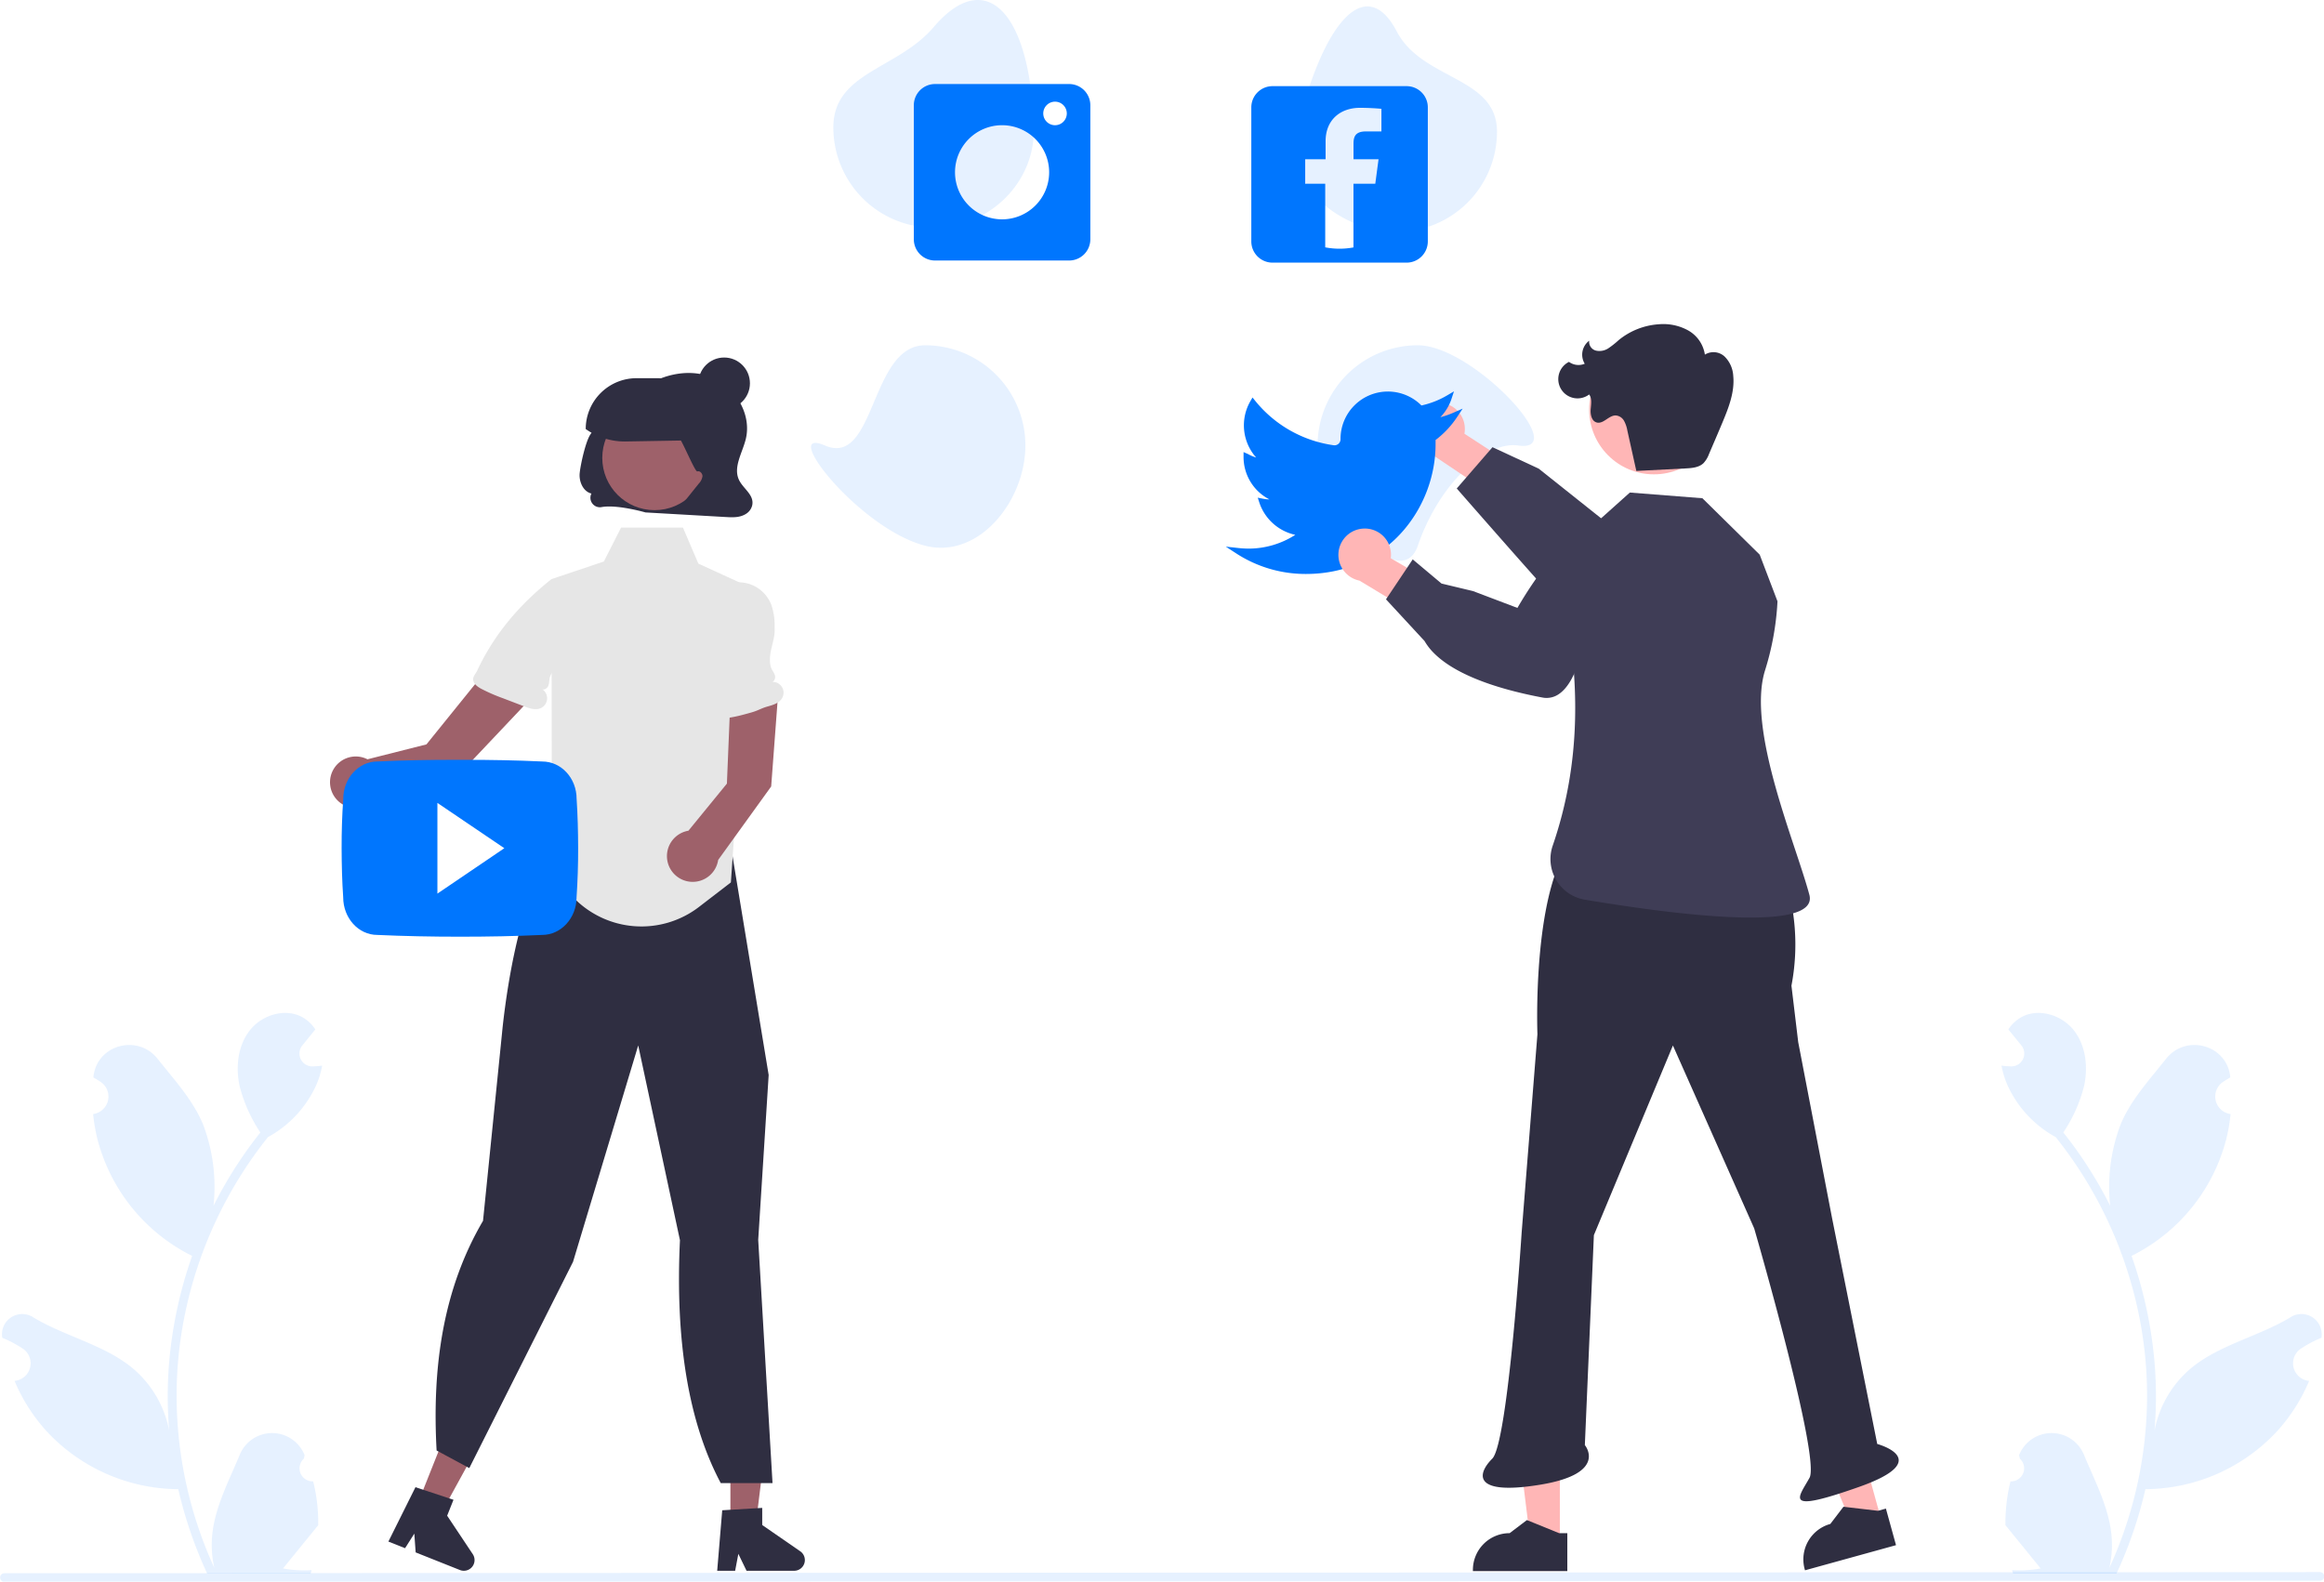 <svg xmlns="http://www.w3.org/2000/svg" width="645" height="439" data-name="Layer 1"><g><title>Layer 1</title><path d="m86.92,411.177a3.613,3.613 0 0 1 -2.619,-6.263c0.091,-0.362 0.156,-0.622 0.248,-0.984q-0.049,-0.118 -0.098,-0.236a9.703,9.703 0 0 0 -17.898,0.067c-2.927,7.051 -6.654,14.113 -7.572,21.568a28.705,28.705 0 0 0 0.504,9.872a115.086,115.086 0 0 1 -10.469,-47.799a111.08,111.08 0 0 1 0.689,-12.392q0.571,-5.06 1.584,-10.047a116.419,116.419 0 0 1 23.087,-49.342a30.983,30.983 0 0 0 12.886,-13.369a23.633,23.633 0 0 0 2.149,-6.458c-0.627,0.082 -1.265,0.134 -1.892,0.175c-0.195,0.01 -0.401,0.021 -0.597,0.031l-0.074,0.003a3.58,3.58 0 0 1 -2.94,-5.832q0.406,-0.5 0.813,-0.999c0.411,-0.514 0.833,-1.018 1.244,-1.532a1.782,1.782 0 0 0 0.134,-0.154c0.473,-0.586 0.946,-1.162 1.419,-1.748a10.352,10.352 0 0 0 -3.394,-3.28c-4.741,-2.777 -11.281,-0.854 -14.706,3.435c-3.435,4.288 -4.083,10.304 -2.89,15.662a41.485,41.485 0 0 0 5.738,12.793c-0.257,0.329 -0.525,0.648 -0.782,0.977a117.172,117.172 0 0 0 -12.23,19.375a48.709,48.709 0 0 0 -2.908,-22.624c-2.783,-6.715 -8.001,-12.37 -12.595,-18.175c-5.519,-6.973 -16.835,-3.93 -17.807,4.909q-0.014,0.128 -0.028,0.257q1.024,0.577 2.004,1.226a4.901,4.901 0 0 1 -1.976,8.919l-0.1,0.015a48.766,48.766 0 0 0 1.285,7.291a50.21,50.21 0 0 0 25,31.468c0.401,0.206 0.792,0.411 1.193,0.607a119.597,119.597 0 0 0 -6.438,30.296a113.433,113.433 0 0 0 0.082,18.315l-0.031,-0.216a29.974,29.974 0 0 0 -10.232,-17.308c-7.874,-6.469 -18.999,-8.851 -27.494,-14.05a5.625,5.625 0 0 0 -8.616,5.473q0.017,0.114 0.035,0.227a32.925,32.925 0 0 1 3.692,1.779q1.024,0.578 2.004,1.226a4.901,4.901 0 0 1 -1.976,8.919l-0.1,0.015c-0.072,0.01 -0.134,0.021 -0.206,0.031a48.808,48.808 0 0 0 8.978,14.058a50.254,50.254 0 0 0 36.446,15.991l0.01,0a119.562,119.562 0 0 0 8.032,23.447l28.692,0c0.103,-0.319 0.195,-0.648 0.288,-0.967a32.599,32.599 0 0 1 -7.939,-0.473c2.129,-2.612 4.257,-5.245 6.386,-7.857a1.783,1.783 0 0 0 0.134,-0.154c1.08,-1.337 2.17,-2.663 3.25,-4l0.001,-0.002a47.751,47.751 0 0 0 -1.399,-12.164l-0.001,-0z" fill="#0076fe" id="svg_1" opacity="0.1"></path><path d="m557.993,411.177a3.613,3.613 0 0 0 2.619,-6.263c-0.091,-0.362 -0.156,-0.622 -0.248,-0.984q0.049,-0.118 0.098,-0.236a9.703,9.703 0 0 1 17.898,0.067c2.927,7.051 6.654,14.113 7.572,21.568a28.705,28.705 0 0 1 -0.504,9.872a115.086,115.086 0 0 0 10.469,-47.799a111.08,111.08 0 0 0 -0.689,-12.392q-0.571,-5.06 -1.584,-10.047a116.419,116.419 0 0 0 -23.087,-49.342a30.983,30.983 0 0 1 -12.886,-13.369a23.634,23.634 0 0 1 -2.149,-6.458c0.627,0.082 1.265,0.134 1.892,0.175c0.195,0.01 0.401,0.021 0.597,0.031l0.074,0.003a3.58,3.58 0 0 0 2.94,-5.832q-0.406,-0.5 -0.813,-0.999c-0.411,-0.514 -0.833,-1.018 -1.244,-1.532a1.784,1.784 0 0 1 -0.134,-0.154c-0.473,-0.586 -0.946,-1.162 -1.419,-1.748a10.352,10.352 0 0 1 3.394,-3.28c4.741,-2.777 11.281,-0.854 14.706,3.435c3.435,4.288 4.083,10.304 2.89,15.662a41.485,41.485 0 0 1 -5.738,12.793c0.257,0.329 0.525,0.648 0.782,0.977a117.171,117.171 0 0 1 12.23,19.375a48.709,48.709 0 0 1 2.908,-22.624c2.783,-6.715 8.001,-12.37 12.595,-18.175c5.519,-6.973 16.835,-3.93 17.807,4.909q0.014,0.128 0.028,0.257q-1.024,0.577 -2.004,1.226a4.901,4.901 0 0 0 1.976,8.919l0.1,0.015a48.767,48.767 0 0 1 -1.285,7.291a50.21,50.21 0 0 1 -25,31.468c-0.401,0.206 -0.792,0.411 -1.193,0.607a119.598,119.598 0 0 1 6.438,30.296a113.435,113.435 0 0 1 -0.082,18.315l0.031,-0.216a29.974,29.974 0 0 1 10.232,-17.308c7.874,-6.469 18.999,-8.851 27.494,-14.05a5.625,5.625 0 0 1 8.616,5.473q-0.017,0.114 -0.035,0.227a32.926,32.926 0 0 0 -3.692,1.779q-1.024,0.578 -2.004,1.226a4.901,4.901 0 0 0 1.976,8.919l0.1,0.015c0.072,0.01 0.134,0.021 0.206,0.031a48.808,48.808 0 0 1 -8.978,14.058a50.254,50.254 0 0 1 -36.446,15.991l-0.01,0a119.563,119.563 0 0 1 -8.032,23.447l-28.692,0c-0.103,-0.319 -0.195,-0.648 -0.288,-0.967a32.599,32.599 0 0 0 7.939,-0.473c-2.129,-2.612 -4.257,-5.245 -6.386,-7.857a1.781,1.781 0 0 1 -0.134,-0.154c-1.08,-1.337 -2.17,-2.663 -3.25,-4l-0.001,-0.002a47.75,47.75 0 0 1 1.399,-12.164l0.001,-0z" fill="#0076fe" id="svg_2" opacity="0.1"></path><polygon points="202.714,423.965 209.66,423.965 212.966,397.171 202.714,397.171 202.714,423.965 " fill="#9e616a" id="svg_3"></polygon><path d="m200.447,419.207l11.098,-0.662l0,4.755l10.551,7.287a2.97,2.97 0 0 1 -1.688,5.414l-13.212,0l-2.277,-4.703l-0.889,4.703l-4.982,0l1.399,-16.793z" fill="#2f2e41" id="svg_4"></path><polygon points="115.651,418.063 122.105,420.632 135.085,396.961 125.56,393.169 115.651,418.063 " fill="#9e616a" id="svg_5"></polygon><path d="m115.304,412.804l10.556,3.489l-1.759,4.418l7.108,10.672a2.97,2.97 0 0 1 -3.57,4.406l-12.276,-4.887l-0.376,-5.212l-2.566,4.041l-4.628,-1.842l7.511,-15.085z" fill="#2f2e41" id="svg_6"></path><path d="m188.712,344.236l-11.583,-54.056l-18.088,60.061l-28.641,56.954l-0.152,0.302l-9.073,-4.885c-1.28,-23.126 1.761,-44.796 12.883,-63.745l5.267,-52.012c0.161,-1.777 4.09,-43.5 16.53,-50.899l3.643,-8.307l36.235,-8.949l0.132,0.149a27.701,27.701 0 0 1 6.638,13.913l10.827,65.592l0.006,0.037l-2.903,45.758l3.971,67.508l-14.369,0q-13.334,-25.088 -11.322,-67.419z" fill="#2f2e41" id="svg_7"></path><path opacity="0.1" d="m365.68,123.657c0,15.364 22.814,42.344 27.818,27.818c6.126,-17.784 19.195,-29.057 27.818,-27.818c15.207,2.185 -12.455,-27.818 -27.818,-27.818a27.818,27.818 0 0 0 -27.818,27.818z" fill="#0076fe" id="svg_8"></path><path opacity="0.1" d="m359.837,36.538c-3.608,14.934 12.455,27.818 27.818,27.818a27.818,27.818 0 0 0 27.818,-27.818c0,-15.364 -20.708,-14.199 -27.818,-27.818c-8.14,-15.591 -20.063,-4.283 -27.818,27.818z" fill="#0076fe" id="svg_9"></path><path opacity="0.1" d="m231.284,35.369a27.818,27.818 0 0 0 27.818,27.818c15.364,0 28.265,-12.461 27.818,-27.818c-0.935,-32.171 -13.399,-44.778 -27.818,-27.818c-9.952,11.705 -27.818,12.455 -27.818,27.818z" fill="#0076fe" id="svg_10"></path><path opacity="0.1" d="m228.947,123.657c-12.982,-5.612 9.565,23.149 27.818,27.818c14.884,3.807 27.818,-12.455 27.818,-27.818a27.818,27.818 0 0 0 -27.818,-27.818c-15.364,0 -13.716,33.915 -27.818,27.818z" fill="#0076fe" id="svg_11"></path><path d="m390.386,23.912l-37.21,0a5.889,5.889 0 0 0 -5.889,5.889l0,37.21a5.889,5.889 0 0 0 5.889,5.889l37.21,0a5.889,5.889 0 0 0 5.889,-5.889l0,-37.21a5.889,5.889 0 0 0 -5.889,-5.889zm-6.987,12.563l-4.267,0c-2.914,0 -3.481,1.379 -3.481,3.416l0,4.319l6.948,0l-0.902,6.781l-6.059,0l0,17.682a20.982,20.982 0 0 1 -7.838,-0.019l0,-17.663l-5.556,0l0,-6.781l5.66,0l0,-5.015c0,-5.995 4.164,-9.269 9.527,-9.269c2.578,0 5.337,0.193 5.969,0.284l0,6.265z" fill="#0076fe" id="svg_19"></path><path d="m296.721,23.324l-37.21,0a5.889,5.889 0 0 0 -5.889,5.889l0,37.21a5.889,5.889 0 0 0 5.889,5.889l37.21,0a5.889,5.889 0 0 0 5.889,-5.889l0,-37.21a5.889,5.889 0 0 0 -5.889,-5.889zm-18.605,37.557a13.063,13.063 0 1 1 13.063,-13.063a13.063,13.063 0 0 1 -13.063,13.063l-0,0zm14.696,-26.127a3.266,3.266 0 1 1 3.266,-3.266a3.266,3.266 0 0 1 -3.266,3.266l-0,0z" fill="#0076fe" id="svg_20"></path><path d="m399.35,111.799a7.258,7.258 0 0 1 7.085,8.583l13.903,9.046l-3.437,9.789l-19.454,-13.051a7.298,7.298 0 0 1 1.903,-14.368z" fill="#ffb6b6" id="svg_21"></path><path d="m404.302,135.587l9.923,-11.457l12.822,5.946l26.201,20.852c3.435,0.401 29.499,3.765 29.02,13.337a7.751,7.751 0 0 1 -2.771,5.858c-4.114,3.396 -11.243,2.432 -11.509,2.393l-17.057,-0.854c-0.892,0.215 -10.152,2.342 -15.053,-0.702c-1.487,-0.924 -31.575,-35.374 -31.575,-35.374z" fill="#3f3d56" id="svg_22"></path><polygon points="432.918,428.212 424.791,428.211 420.925,396.864 432.919,396.864 432.918,428.212 " fill="#ffb6b6" id="svg_23"></polygon><path d="m434.991,436.089l-26.205,-0.001l0,-0.331a10.2,10.2 0 0 1 10.2,-10.2l0.001,0l4.787,-3.631l8.931,3.632l2.288,0l-0.001,10.531z" fill="#2f2e41" id="svg_24"></path><polygon points="522.12,421.851 514.286,424.015 502.213,394.828 513.775,391.635 522.12,421.851 " fill="#ffb6b6" id="svg_25"></polygon><path d="m526.216,428.893l-25.259,6.977l-0.088,-0.319a10.2,10.2 0 0 1 7.116,-12.547l0.001,-0l3.647,-4.775l9.576,1.123l2.205,-0.609l2.804,10.151z" fill="#2f2e41" id="svg_26"></path><path d="m433.277,238.502l61.41,3.133l0.02,0.056a60.472,60.472 0 0 1 2.487,31.903l0,0l1.88,15.666l9.4,48.878l12.533,62.664s16.293,4.386 -5.013,11.906s-16.919,3.133 -13.786,-2.507s-15.353,-69.243 -15.353,-69.243l-22.559,-50.758l-21.932,52.638l-2.507,58.277s6.58,7.833 -12.219,10.966s-17.859,-2.82 -13.473,-7.206s8.146,-62.664 8.146,-62.664l4.386,-55.144s-1.253,-31.959 6.58,-48.564z" fill="#2f2e41" id="svg_27"></path><path d="m493.324,166.91l-4.938,-12.951l-15.9,-15.661l-20.137,-1.581l-14.8,13.251l-4.185,13.182c5.489,25.416 5.377,48.824 -2.401,71.502a11.428,11.428 0 0 0 8.833,15.06c22.813,3.834 65.293,9.582 62.367,-1.361c-3.871,-14.476 -17.337,-45.633 -12.349,-62.109a77.338,77.338 0 0 0 3.404,-17.629l0.105,-1.703z" fill="#3f3d56" id="svg_28"></path><circle cx="459.032" cy="113.692" r="17.972" fill="#ffb6b6" id="svg_29"></circle><path d="m454.127,130.72l13.7,-0.699c1.755,-0.09 3.671,-0.245 4.948,-1.453a7.496,7.496 0 0 0 1.553,-2.58c1.267,-2.942 2.533,-5.884 3.767,-8.839c1.707,-4.088 3.384,-8.405 2.948,-12.814a8.154,8.154 0 0 0 -2.37,-5.345a4.527,4.527 0 0 0 -5.502,-0.557a9.303,9.303 0 0 0 -4.618,-6.705a14.257,14.257 0 0 0 -8.132,-1.724a19.626,19.626 0 0 0 -11.177,4.405a24.26,24.26 0 0 1 -2.851,2.259a4.476,4.476 0 0 1 -3.48,0.644a2.518,2.518 0 0 1 -1.849,-2.745a4.846,4.846 0 0 0 -1.239,6.397a4.471,4.471 0 0 1 -4.37,-0.517a5.343,5.343 0 1 0 5.603,9.043c0.831,1.165 0.522,2.747 0.413,4.174s0.274,3.2 1.65,3.594c1.86,0.533 3.366,-1.971 5.3,-1.944a2.909,2.909 0 0 1 2.307,1.486a8.586,8.586 0 0 1 0.923,2.696l2.476,11.145" fill="#2f2e41" id="svg_30"></path><path d="m362.363,159.316a35.294,35.294 0 0 1 -19.276,-5.714l-2.886,-1.876l3.421,0.38c0.896,0.1 1.862,0.158 2.869,0.172a23.973,23.973 0 0 0 13.004,-3.822a13.538,13.538 0 0 1 -9.99,-8.99l-0.428,-1.32l1.362,0.267a11.371,11.371 0 0 0 1.877,0.211a13.24,13.24 0 0 1 -7.182,-11.741l0,-1.399l1.218,0.538a11.213,11.213 0 0 0 2.28,0.97a13.423,13.423 0 0 1 -1.609,-15.633l0.595,-1.026l0.746,0.921a34.088,34.088 0 0 0 21.789,12.334a1.642,1.642 0 0 0 1.317,-0.393a1.685,1.685 0 0 0 0.58,-1.273a13.143,13.143 0 0 1 22.454,-9.376a24.235,24.235 0 0 0 7.158,-2.811l1.875,-1.11l-0.683,2.068a13.296,13.296 0 0 1 -3.105,5.115a24.39,24.39 0 0 0 3.658,-1.27l2.539,-1.116l-1.53,2.314a26.047,26.047 0 0 1 -5.989,6.396l0,1.18c0,17.698 -13.462,36.004 -35.99,36.004l-0.073,0z" fill="#0076fe" id="svg_31"></path><path d="m378.501,146.714a7.258,7.258 0 0 1 7.491,8.232l14.322,8.366l-2.961,9.944l-20.06,-12.098a7.298,7.298 0 0 1 1.208,-14.443l-0,-0z" fill="#ffb6b6" id="svg_32"></path><path d="m395.366,177.931l-10.697,-11.576l7.416,-11.087l7.992,6.706l8.738,2.091l12.33,4.675c1.717,-3.002 15.035,-25.657 23.652,-21.462a7.751,7.751 0 0 1 4.302,4.847c1.51,5.116 -2.173,11.296 -2.314,11.525l-7.476,15.355c-0.152,0.905 -1.828,10.257 -6.551,13.571a5.972,5.972 0 0 1 -4.69,1.036c-14.675,-2.775 -25.016,-7.068 -30.292,-12.527a16.082,16.082 0 0 1 -2.409,-3.155z" fill="#3f3d56" id="svg_33"></path><path d="m205.085,133.177c-1.647,-3.542 0.967,-7.496 1.899,-11.309c1.74,-7.115 -3.163,-14.817 -9.81,-17.283c-6.646,-2.465 -14.284,-0.405 -19.994,3.909c-5.597,4.229 -9.531,6.221 -13.387,12.196c-1.293,2.004 -2.662,8.225 -2.906,10.624c-0.245,2.4 0.997,5.15 3.26,5.676a2.624,2.624 0 0 0 2.712,3.782c4.333,-0.837 12.29,1.464 12.29,1.464q11.129,0.637 22.257,1.274c1.901,0.109 3.874,0.208 5.582,-0.843a3.795,3.795 0 0 0 1.817,-2.6c0.434,-2.81 -2.586,-4.45 -3.721,-6.892z" fill="#2f2e41" id="svg_34"></path><path d="m210.687,164.166l-1.623,10.806l-2.575,17.121l-0.436,6.343l-3.204,46.492l-8.824,6.788a26.233,26.233 0 0 1 -34.853,-2.557l-10.715,-5.159c5.743,-5.65 4.675,-31.833 4.675,-31.833l-0.064,-51.427l14.525,-4.885l4.784,-9.419l17.164,0l4.291,10.012l7.788,3.561l3.547,1.631l5.521,2.525z" fill="#e6e6e6" id="svg_35"></path><circle cx="181.667" cy="127.094" r="14.512" fill="#9e616a" id="svg_36"></circle><path d="m173.376,122.542a18.571,18.571 0 0 1 -10.712,-3.38l-0.105,-0.073l0,0a14.116,14.116 0 0 1 14.116,-14.116l5.762,0a14.004,14.004 0 0 1 13.988,14.049a3.226,3.226 0 0 1 -3.185,3.18l-19.532,0.337c-0.11,0.002 -0.221,0.003 -0.331,0.003z" fill="#2f2e41" id="svg_37"></path><path d="m215.856,194l-13.145,0.108l-0.966,23.397l-10.68,13.076a7.148,7.148 0 1 0 8.255,8.112l14.713,-20.396l1.824,-24.296z" fill="#9e616a" id="svg_38"></path><path d="m146.544,194.699l-13.475,-6.299l-14.714,18.217l-16.368,4.14a7.148,7.148 0 1 0 1.797,11.433l23.968,-7.617l18.792,-19.873z" fill="#9e616a" id="svg_39"></path><path d="m188.929,140.487l5.024,-6.268a3.627,3.627 0 0 0 1.008,-2.021c0.026,-0.766 -0.696,-1.587 -1.424,-1.346c-0.676,0.223 -4.57,-9.533 -5.281,-9.531c-0.738,0.002 -0.978,-0.981 -0.988,-1.719c-0.035,-2.794 2.236,0.206 2.987,-2.486s3.678,-0.377 6.201,-1.58s5.951,-0.656 7.51,1.663c1.156,1.719 1.114,3.954 0.96,6.02a94.532,94.532 0 0 1 -2.158,14.242c-0.265,1.151 -0.661,2.437 -1.721,2.957a4.099,4.099 0 0 1 -1.839,0.275l-7.736,-0.038" fill="#2f2e41" id="svg_40"></path><circle cx="200.983" cy="106.388" r="7.152" fill="#2f2e41" id="svg_41"></circle><path d="m217.067,193.773c-0.772,1.345 -2.417,1.881 -3.919,2.296c-2.031,0.565 -2.625,1.137 -4.656,1.702c-0.808,0.229 -1.623,0.458 -2.439,0.665a34.5,34.5 0 0 1 -4.069,0.837c-1.151,0.164 -2.51,0.164 -3.261,-0.729a3.758,3.758 0 0 1 -0.565,-2.596q0.44,-16.477 0.887,-32.955l0.622,0.215a8.096,8.096 0 0 1 0.873,-0.501a9.794,9.794 0 0 1 4.627,-1.066a9.406,9.406 0 0 1 2.71,0.422a9.845,9.845 0 0 1 6.107,5.593a17.197,17.197 0 0 1 1.001,6.215c0.007,0.322 0.007,0.644 0.014,0.965c0.043,2.746 -1.352,5.492 -1.309,8.239a6.455,6.455 0 0 0 0.315,2.281c0.286,0.729 0.844,1.337 1.058,2.095c0.215,0.751 -0.136,1.781 -0.915,1.838a3.001,3.001 0 0 1 2.918,4.484l0,-0z" fill="#e6e6e6" id="svg_42"></path><path d="m153.127,160.802a9.734,9.734 0 0 1 8.851,12.109a19.547,19.547 0 0 1 -3.465,6.368l-4.807,6.69a6.405,6.405 0 0 0 -1.107,2.016c-0.202,0.759 -0.122,1.581 -0.399,2.316s-1.169,1.351 -1.832,0.929a3.004,3.004 0 0 1 -0.323,5.342c-1.426,0.622 -3.065,0.067 -4.518,-0.489l-5.903,-2.259a48.965,48.965 0 0 1 -6.123,-2.669c-1.022,-0.561 -2.112,-1.369 -2.185,-2.532c-0.057,-0.906 0.709,-1.601 1.093,-2.423c4.807,-10.292 11.877,-18.482 20.657,-25.461l0.06,0.062z" fill="#e6e6e6" id="svg_43"></path><path d="m160.033,221.759c0,-5.755 -4.241,-10.392 -9.547,-10.392c-7.105,-0.341 -14.333,-0.464 -21.725,-0.464l-2.305,0c-7.378,0 -14.633,0.123 -21.725,0.464c-5.223,0 -9.465,4.651 -9.465,10.419c-0.327,4.569 -0.464,9.124 -0.45,13.638s0.123,9.124 0.436,13.638c0,5.769 4.241,10.447 9.465,10.447c7.446,0.341 15.097,0.491 22.871,0.491s15.411,-0.137 22.884,-0.491c5.237,0 9.547,-4.678 9.547,-10.447c0.3,-4.569 0.45,-9.124 0.436,-13.706c-0.014,-4.582 -0.123,-9.11 -0.423,-13.638l0,0.041zm-38.636,26.28l0,-25.176l18.575,12.574l-18.575,12.601z" fill="#0076fe" id="svg_44"></path><path opacity="0.1" d="m643.934,438.752l-642.75,0.307a1.191,1.191 0 0 1 0,-2.381l642.75,-0.307a1.191,1.191 0 0 1 0,2.381z" fill="#0076fe" id="svg_45"></path></g></svg>
